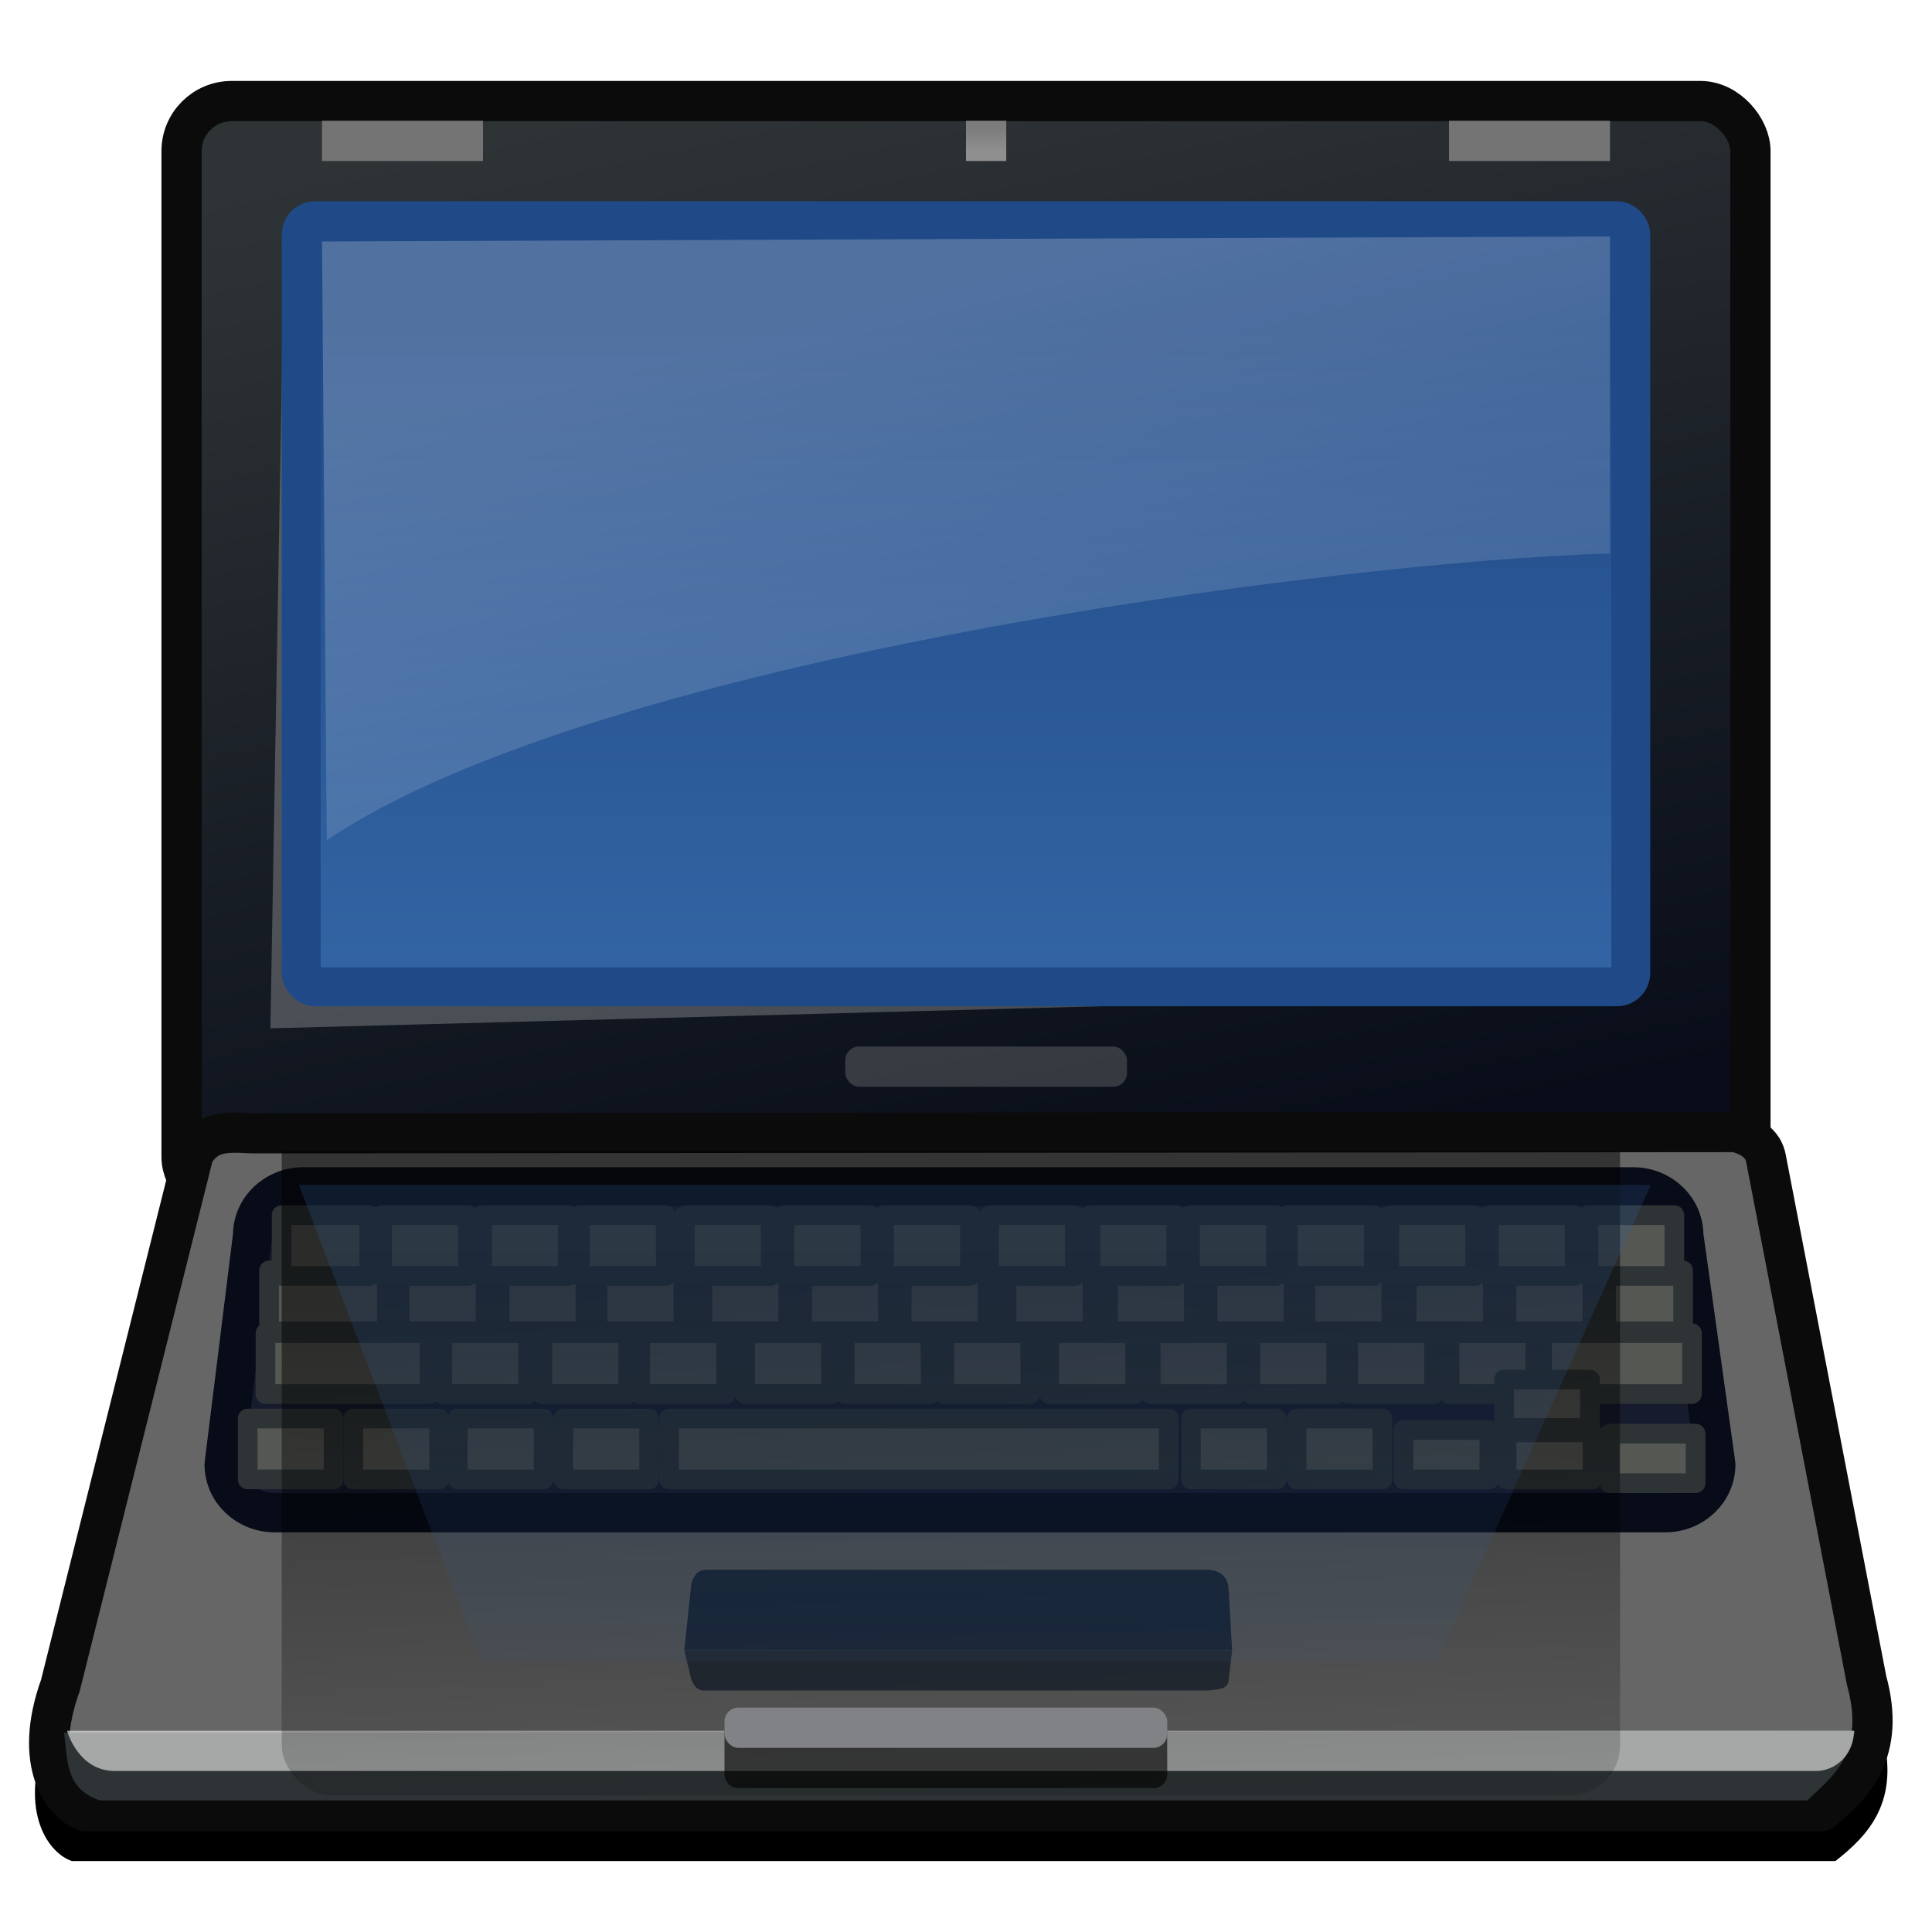 <?xml version="1.0" encoding="UTF-8" standalone="no"?>
<!-- Created with Inkscape (http://www.inkscape.org/) -->
<svg
   xmlns:dc="http://purl.org/dc/elements/1.1/"
   xmlns:cc="http://web.resource.org/cc/"
   xmlns:rdf="http://www.w3.org/1999/02/22-rdf-syntax-ns#"
   xmlns:svg="http://www.w3.org/2000/svg"
   xmlns="http://www.w3.org/2000/svg"
   xmlns:xlink="http://www.w3.org/1999/xlink"
   xmlns:sodipodi="http://sodipodi.sourceforge.net/DTD/sodipodi-0.dtd"
   xmlns:inkscape="http://www.inkscape.org/namespaces/inkscape"
   width="48"
   height="48"
   id="svg7854"
   sodipodi:version="0.32"
   inkscape:version="0.45+devel"
   version="1.0"
   sodipodi:docbase="/home/jimmac/gfx/ximian/art/icons/gadgetango/scalable"
   sodipodi:docname="computer-laptop-macbook-black.svg"
   inkscape:output_extension="org.inkscape.output.svg.inkscape">
  <defs
     id="defs7856">
    <linearGradient
       inkscape:collect="always"
       id="linearGradient5735">
      <stop
         style="stop-color:#2e3436;stop-opacity:1;"
         offset="0"
         id="stop5737" />
      <stop
         style="stop-color:#080d19;stop-opacity:1"
         offset="1"
         id="stop5739" />
    </linearGradient>
    <linearGradient
       inkscape:collect="always"
       id="linearGradient5617">
      <stop
         style="stop-color:#2e5d9c;stop-opacity:1;"
         offset="0"
         id="stop5619" />
      <stop
         style="stop-color:#2e5d9c;stop-opacity:0;"
         offset="1"
         id="stop5621" />
    </linearGradient>
    <linearGradient
       inkscape:collect="always"
       id="linearGradient5504">
      <stop
         style="stop-color:#000000;stop-opacity:1;"
         offset="0"
         id="stop5506" />
      <stop
         style="stop-color:#000000;stop-opacity:0;"
         offset="1"
         id="stop5508" />
    </linearGradient>
    <linearGradient
       inkscape:collect="always"
       id="linearGradient5456">
      <stop
         style="stop-color:#7d7c7d;stop-opacity:1"
         offset="0"
         id="stop5458" />
      <stop
         style="stop-color:#8f8f8f;stop-opacity:1"
         offset="1"
         id="stop5460" />
    </linearGradient>
    <linearGradient
       inkscape:collect="always"
       id="linearGradient5420">
      <stop
         style="stop-color:#3465a4;stop-opacity:1;"
         offset="0"
         id="stop5422" />
      <stop
         style="stop-color:#204a87;stop-opacity:1"
         offset="1"
         id="stop5424" />
    </linearGradient>
    <linearGradient
       inkscape:collect="always"
       id="linearGradient5412">
      <stop
         style="stop-color:#ffffff;stop-opacity:1;"
         offset="0"
         id="stop5414" />
      <stop
         style="stop-color:#ffffff;stop-opacity:0;"
         offset="1"
         id="stop5416" />
    </linearGradient>
    <linearGradient
       id="linearGradient5129">
      <stop
         style="stop-color:#abaeb4;stop-opacity:1;"
         offset="0"
         id="stop5131" />
      <stop
         style="stop-color:#babfc4;stop-opacity:1"
         offset="1"
         id="stop5133" />
    </linearGradient>
    <linearGradient
       inkscape:collect="always"
       xlink:href="#linearGradient5412"
       id="linearGradient5418"
       x1="24"
       y1="7.125"
       x2="30.25"
       y2="31.75"
       gradientUnits="userSpaceOnUse" />
    <linearGradient
       inkscape:collect="always"
       xlink:href="#linearGradient5420"
       id="linearGradient5426"
       x1="24.75"
       y1="26.933"
       x2="24.75"
       y2="8.24"
       gradientUnits="userSpaceOnUse"
       gradientTransform="matrix(1,0,0,0.905,0,0.522)" />
    <filter
       inkscape:collect="always"
       x="-0.038"
       width="1.076"
       y="-0.102"
       height="1.203"
       id="filter5450">
      <feGaussianBlur
         inkscape:collect="always"
         stdDeviation="0.715"
         id="feGaussianBlur5452" />
    </filter>
    <linearGradient
       inkscape:collect="always"
       xlink:href="#linearGradient5456"
       id="linearGradient5462"
       x1="66.812"
       y1="3.281"
       x2="66.812"
       y2="4.156"
       gradientUnits="userSpaceOnUse"
       gradientTransform="matrix(0.727,0,0,0.64,-24.091,1.08)" />
    <filter
       inkscape:collect="always"
       x="-0.15"
       width="1.299"
       y="-0.374"
       height="1.748"
       id="filter5588">
      <feGaussianBlur
         inkscape:collect="always"
         stdDeviation="2.182"
         id="feGaussianBlur5590" />
    </filter>
    <linearGradient
       inkscape:collect="always"
       xlink:href="#linearGradient5504"
       id="linearGradient5598"
       gradientUnits="userSpaceOnUse"
       x1="26.092"
       y1="34.851"
       x2="26.355"
       y2="46.695" />
    <clipPath
       clipPathUnits="userSpaceOnUse"
       id="clipPath5609">
      <rect
         ry="1.242"
         rx="1.245"
         y="32.741"
         x="2.404"
         height="10.259"
         width="44.192"
         id="rect5611"
         style="opacity:1;color:#000000;fill:url(#linearGradient5613);fill-opacity:1;fill-rule:evenodd;stroke:none;stroke-width:1;stroke-linecap:square;stroke-linejoin:round;marker:none;marker-start:none;marker-mid:none;marker-end:none;stroke-miterlimit:4;stroke-dasharray:none;stroke-dashoffset:0;stroke-opacity:1;visibility:visible;display:inline;overflow:visible;enable-background:accumulate" />
    </clipPath>
    <linearGradient
       inkscape:collect="always"
       xlink:href="#linearGradient5504"
       id="linearGradient5613"
       gradientUnits="userSpaceOnUse"
       gradientTransform="matrix(1.263,0,0,0.733,-6.435,11.489)"
       x1="26.092"
       y1="34.851"
       x2="26.355"
       y2="46.695" />
    <linearGradient
       inkscape:collect="always"
       xlink:href="#linearGradient5617"
       id="linearGradient5623"
       x1="24.66"
       y1="30.941"
       x2="24.66"
       y2="48.972"
       gradientUnits="userSpaceOnUse" />
    <filter
       inkscape:collect="always"
       x="-0.269"
       width="1.539"
       y="-0.507"
       height="2.013"
       id="filter5729">
      <feGaussianBlur
         inkscape:collect="always"
         stdDeviation="2.5"
         id="feGaussianBlur5731" />
    </filter>
    <linearGradient
       inkscape:collect="always"
       xlink:href="#linearGradient5735"
       id="linearGradient5741"
       x1="17.799"
       y1="2.011"
       x2="24"
       y2="30.489"
       gradientUnits="userSpaceOnUse" />
  </defs>
  <sodipodi:namedview
     id="base"
     pagecolor="#ffffff"
     bordercolor="#e0e0e0"
     borderopacity="1"
     gridtolerance="10000"
     guidetolerance="10"
     objecttolerance="10"
     inkscape:pageopacity="0.0"
     inkscape:pageshadow="2"
     inkscape:zoom="11.313708"
     inkscape:cx="22.269603"
     inkscape:cy="24.305707"
     inkscape:document-units="px"
     inkscape:current-layer="layer1"
     width="48px"
     height="48px"
     inkscape:showpageshadow="false"
     inkscape:window-width="967"
     inkscape:window-height="895"
     inkscape:window-x="548"
     inkscape:window-y="186"
     showgrid="false" />
  <g
     inkscape:label="Layer 1"
     inkscape:groupmode="layer"
     id="layer1">
    <path
       sodipodi:nodetypes="ccccccccc"
       id="path5428"
       d="M 4.812,29.363 L 1.5,42.582 C 0.796,44.536 1.584,45.528 2.125,45.707 L 45.25,45.707 C 46.038,45.078 46.864,44.231 46.375,42.457 L 43.875,29.488 C 43.809,29.132 43.523,28.94 43.125,28.832 L 6.25,28.863 C 5.529,28.82 5.15,28.837 4.812,29.363 z"
       style="opacity:1;color:#000000;fill:#000000;fill-opacity:1;fill-rule:evenodd;stroke:none;stroke-width:1;stroke-linecap:square;stroke-linejoin:round;marker:none;marker-start:none;marker-mid:none;marker-end:none;stroke-miterlimit:4;stroke-dasharray:none;stroke-dashoffset:0;stroke-opacity:1;visibility:visible;display:inline;overflow:visible;filter:url(#filter5450);enable-background:accumulate"
       transform="matrix(1.016,0,0,1,-0.373,0.53)" />
    <rect
       style="opacity:1;color:#000000;fill:url(#linearGradient5741);fill-opacity:1.0;fill-rule:evenodd;stroke:#0b0b0b;stroke-width:1;stroke-linecap:square;stroke-linejoin:round;marker:none;marker-start:none;marker-mid:none;marker-end:none;stroke-miterlimit:4;stroke-dasharray:none;stroke-dashoffset:0;stroke-opacity:1;visibility:visible;display:inline;overflow:visible;enable-background:accumulate"
       id="rect5139"
       width="38.978"
       height="27.478"
       x="4.511"
       y="2.511"
       rx="1.245"
       ry="1.242" />
    <rect
       style="opacity:0.385;color:#000000;fill:#7d7c7d;fill-opacity:1;fill-rule:evenodd;stroke:none;stroke-width:1;stroke-linecap:square;stroke-linejoin:round;marker:none;marker-start:none;marker-mid:none;marker-end:none;stroke-miterlimit:4;stroke-dasharray:none;stroke-dashoffset:0;stroke-opacity:1;visibility:visible;display:inline;overflow:visible;enable-background:accumulate"
       id="rect5464"
       width="7"
       height="1"
       x="21"
       y="26"
       rx="0.345"
       ry="0.345" />
    <path
       style="opacity:1;color:#000000;fill:#666666;fill-opacity:1;fill-rule:evenodd;stroke:#0b0b0b;stroke-width:1;stroke-linecap:square;stroke-linejoin:round;marker:none;marker-start:none;marker-mid:none;marker-end:none;stroke-miterlimit:4;stroke-dasharray:none;stroke-dashoffset:0;stroke-opacity:1;visibility:visible;display:inline;overflow:visible;enable-background:accumulate"
       d="M 4.812,28.656 L 1.5,41.875 C 0.796,43.829 1.584,44.821 2.125,45 L 45.25,45 C 46.038,44.371 46.864,43.524 46.375,41.75 L 43.875,28.781 C 43.809,28.424 43.523,28.232 43.125,28.125 L 6.25,28.156 C 5.529,28.113 5.15,28.13 4.812,28.656 z"
       id="path5147"
       sodipodi:nodetypes="ccccccccc" />
    <path
       style="color:#000000;fill:#171b2e;fill-opacity:1;fill-rule:evenodd;stroke:#080b18;stroke-width:0.977;stroke-linecap:square;stroke-linejoin:round;marker:none;marker-start:none;marker-mid:none;marker-end:none;stroke-miterlimit:4;stroke-dasharray:none;stroke-dashoffset:0;stroke-opacity:1;visibility:visible;display:inline;overflow:visible;enable-background:accumulate"
       d="M 7.535,29.488 L 40.574,29.488 C 41.271,29.488 41.832,30.023 41.832,30.687 L 42.628,36.383 C 42.628,37.047 42.067,37.582 41.37,37.582 L 6.827,37.582 C 6.131,37.582 5.57,37.047 5.57,36.383 L 6.277,30.687 C 6.277,30.023 6.838,29.488 7.535,29.488 z"
       id="rect4549"
       sodipodi:nodetypes="ccccccccc" />
    <g
       id="g5266"
       transform="translate(-1.061,-1.558)"
       style="opacity:1;color:#000000;fill:#555753;fill-opacity:1;fill-rule:evenodd;stroke:#2e3436;stroke-width:0.489;stroke-linecap:square;stroke-linejoin:round;marker:none;marker-start:none;marker-mid:none;marker-end:none;stroke-miterlimit:4;stroke-dasharray:none;stroke-dashoffset:0;stroke-opacity:1;visibility:visible;display:inline;overflow:visible;enable-background:accumulate">
      <rect
         y="33.123"
         x="7.745"
         height="1.511"
         width="2.928"
         id="rect5268"
         style="opacity:1;color:#000000;fill:#555753;fill-opacity:1;fill-rule:evenodd;stroke:#2e3436;stroke-width:0.489;stroke-linecap:square;stroke-linejoin:round;marker:none;marker-start:none;marker-mid:none;marker-end:none;stroke-miterlimit:4;stroke-dasharray:none;stroke-dashoffset:0;stroke-opacity:1;visibility:visible;display:inline;overflow:visible;enable-background:accumulate" />
      <rect
         style="opacity:1;color:#000000;fill:#555753;fill-opacity:1;fill-rule:evenodd;stroke:#2e3436;stroke-width:0.489;stroke-linecap:square;stroke-linejoin:round;marker:none;marker-start:none;marker-mid:none;marker-end:none;stroke-miterlimit:4;stroke-dasharray:none;stroke-dashoffset:0;stroke-opacity:1;visibility:visible;display:inline;overflow:visible;enable-background:accumulate"
         id="rect5270"
         width="2.133"
         height="1.511"
         x="10.989"
         y="33.123" />
      <rect
         y="33.123"
         x="13.475"
         height="1.511"
         width="2.133"
         id="rect5272"
         style="opacity:1;color:#000000;fill:#555753;fill-opacity:1;fill-rule:evenodd;stroke:#2e3436;stroke-width:0.489;stroke-linecap:square;stroke-linejoin:round;marker:none;marker-start:none;marker-mid:none;marker-end:none;stroke-miterlimit:4;stroke-dasharray:none;stroke-dashoffset:0;stroke-opacity:1;visibility:visible;display:inline;overflow:visible;enable-background:accumulate" />
      <rect
         style="opacity:1;color:#000000;fill:#555753;fill-opacity:1;fill-rule:evenodd;stroke:#2e3436;stroke-width:0.489;stroke-linecap:square;stroke-linejoin:round;marker:none;marker-start:none;marker-mid:none;marker-end:none;stroke-miterlimit:4;stroke-dasharray:none;stroke-dashoffset:0;stroke-opacity:1;visibility:visible;display:inline;overflow:visible;enable-background:accumulate"
         id="rect5274"
         width="2.133"
         height="1.511"
         x="15.906"
         y="33.123" />
      <rect
         y="33.123"
         x="18.513"
         height="1.511"
         width="2.133"
         id="rect5276"
         style="opacity:1;color:#000000;fill:#555753;fill-opacity:1;fill-rule:evenodd;stroke:#2e3436;stroke-width:0.489;stroke-linecap:square;stroke-linejoin:round;marker:none;marker-start:none;marker-mid:none;marker-end:none;stroke-miterlimit:4;stroke-dasharray:none;stroke-dashoffset:0;stroke-opacity:1;visibility:visible;display:inline;overflow:visible;enable-background:accumulate" />
      <rect
         style="opacity:1;color:#000000;fill:#555753;fill-opacity:1;fill-rule:evenodd;stroke:#2e3436;stroke-width:0.489;stroke-linecap:square;stroke-linejoin:round;marker:none;marker-start:none;marker-mid:none;marker-end:none;stroke-miterlimit:4;stroke-dasharray:none;stroke-dashoffset:0;stroke-opacity:1;visibility:visible;display:inline;overflow:visible;enable-background:accumulate"
         id="rect5278"
         width="2.133"
         height="1.511"
         x="20.988"
         y="33.123" />
      <rect
         y="33.123"
         x="23.463"
         height="1.511"
         width="2.133"
         id="rect5280"
         style="opacity:1;color:#000000;fill:#555753;fill-opacity:1;fill-rule:evenodd;stroke:#2e3436;stroke-width:0.489;stroke-linecap:square;stroke-linejoin:round;marker:none;marker-start:none;marker-mid:none;marker-end:none;stroke-miterlimit:4;stroke-dasharray:none;stroke-dashoffset:0;stroke-opacity:1;visibility:visible;display:inline;overflow:visible;enable-background:accumulate" />
      <rect
         style="opacity:1;color:#000000;fill:#555753;fill-opacity:1;fill-rule:evenodd;stroke:#2e3436;stroke-width:0.489;stroke-linecap:square;stroke-linejoin:round;marker:none;marker-start:none;marker-mid:none;marker-end:none;stroke-miterlimit:4;stroke-dasharray:none;stroke-dashoffset:0;stroke-opacity:1;visibility:visible;display:inline;overflow:visible;enable-background:accumulate"
         id="rect5282"
         width="2.133"
         height="1.511"
         x="26.07"
         y="33.123" />
      <rect
         y="33.123"
         x="28.59"
         height="1.511"
         width="2.133"
         id="rect5284"
         style="opacity:1;color:#000000;fill:#555753;fill-opacity:1;fill-rule:evenodd;stroke:#2e3436;stroke-width:0.489;stroke-linecap:square;stroke-linejoin:round;marker:none;marker-start:none;marker-mid:none;marker-end:none;stroke-miterlimit:4;stroke-dasharray:none;stroke-dashoffset:0;stroke-opacity:1;visibility:visible;display:inline;overflow:visible;enable-background:accumulate" />
      <rect
         style="opacity:1;color:#000000;fill:#555753;fill-opacity:1;fill-rule:evenodd;stroke:#2e3436;stroke-width:0.489;stroke-linecap:square;stroke-linejoin:round;marker:none;marker-start:none;marker-mid:none;marker-end:none;stroke-miterlimit:4;stroke-dasharray:none;stroke-dashoffset:0;stroke-opacity:1;visibility:visible;display:inline;overflow:visible;enable-background:accumulate"
         id="rect5286"
         width="2.133"
         height="1.511"
         x="31.064"
         y="33.123" />
      <rect
         y="33.123"
         x="33.495"
         height="1.511"
         width="2.133"
         id="rect5288"
         style="opacity:1;color:#000000;fill:#555753;fill-opacity:1;fill-rule:evenodd;stroke:#2e3436;stroke-width:0.489;stroke-linecap:square;stroke-linejoin:round;marker:none;marker-start:none;marker-mid:none;marker-end:none;stroke-miterlimit:4;stroke-dasharray:none;stroke-dashoffset:0;stroke-opacity:1;visibility:visible;display:inline;overflow:visible;enable-background:accumulate" />
      <rect
         style="opacity:1;color:#000000;fill:#555753;fill-opacity:1;fill-rule:evenodd;stroke:#2e3436;stroke-width:0.489;stroke-linecap:square;stroke-linejoin:round;marker:none;marker-start:none;marker-mid:none;marker-end:none;stroke-miterlimit:4;stroke-dasharray:none;stroke-dashoffset:0;stroke-opacity:1;visibility:visible;display:inline;overflow:visible;enable-background:accumulate"
         id="rect5290"
         width="2.133"
         height="1.511"
         x="36.014"
         y="33.123" />
      <rect
         y="33.123"
         x="38.489"
         height="1.511"
         width="2.133"
         id="rect5320"
         style="opacity:1;color:#000000;fill:#555753;fill-opacity:1;fill-rule:evenodd;stroke:#2e3436;stroke-width:0.489;stroke-linecap:square;stroke-linejoin:round;marker:none;marker-start:none;marker-mid:none;marker-end:none;stroke-miterlimit:4;stroke-dasharray:none;stroke-dashoffset:0;stroke-opacity:1;visibility:visible;display:inline;overflow:visible;enable-background:accumulate" />
      <rect
         style="opacity:1;color:#000000;fill:#555753;fill-opacity:1;fill-rule:evenodd;stroke:#2e3436;stroke-width:0.489;stroke-linecap:square;stroke-linejoin:round;marker:none;marker-start:none;marker-mid:none;marker-end:none;stroke-miterlimit:4;stroke-dasharray:none;stroke-dashoffset:0;stroke-opacity:1;visibility:visible;display:inline;overflow:visible;enable-background:accumulate"
         id="rect5324"
         width="1.914"
         height="1.511"
         x="40.964"
         y="33.123" />
    </g>
    <g
       id="g5251"
       style="opacity:1;color:#000000;fill:#555753;fill-opacity:1;fill-rule:evenodd;stroke:#2e3436;stroke-width:0.489;stroke-linecap:square;stroke-linejoin:round;marker:none;marker-start:none;marker-mid:none;marker-end:none;stroke-miterlimit:4;stroke-dasharray:none;stroke-dashoffset:0;stroke-opacity:1;visibility:visible;display:inline;overflow:visible;enable-background:accumulate">
      <rect
         style="opacity:1;color:#000000;fill:#555753;fill-opacity:1;fill-rule:evenodd;stroke:#2e3436;stroke-width:0.489;stroke-linecap:square;stroke-linejoin:round;marker:none;marker-start:none;marker-mid:none;marker-end:none;stroke-miterlimit:4;stroke-dasharray:none;stroke-dashoffset:0;stroke-opacity:1;visibility:visible;display:inline;overflow:visible;enable-background:accumulate"
         id="rect5199"
         width="4.077"
         height="1.511"
         x="6.596"
         y="33.123" />
      <rect
         y="33.123"
         x="10.989"
         height="1.511"
         width="2.133"
         id="rect5203"
         style="opacity:1;color:#000000;fill:#555753;fill-opacity:1;fill-rule:evenodd;stroke:#2e3436;stroke-width:0.489;stroke-linecap:square;stroke-linejoin:round;marker:none;marker-start:none;marker-mid:none;marker-end:none;stroke-miterlimit:4;stroke-dasharray:none;stroke-dashoffset:0;stroke-opacity:1;visibility:visible;display:inline;overflow:visible;enable-background:accumulate" />
      <rect
         style="opacity:1;color:#000000;fill:#555753;fill-opacity:1;fill-rule:evenodd;stroke:#2e3436;stroke-width:0.489;stroke-linecap:square;stroke-linejoin:round;marker:none;marker-start:none;marker-mid:none;marker-end:none;stroke-miterlimit:4;stroke-dasharray:none;stroke-dashoffset:0;stroke-opacity:1;visibility:visible;display:inline;overflow:visible;enable-background:accumulate"
         id="rect5207"
         width="2.133"
         height="1.511"
         x="13.475"
         y="33.123" />
      <rect
         y="33.123"
         x="15.906"
         height="1.511"
         width="2.133"
         id="rect5211"
         style="opacity:1;color:#000000;fill:#555753;fill-opacity:1;fill-rule:evenodd;stroke:#2e3436;stroke-width:0.489;stroke-linecap:square;stroke-linejoin:round;marker:none;marker-start:none;marker-mid:none;marker-end:none;stroke-miterlimit:4;stroke-dasharray:none;stroke-dashoffset:0;stroke-opacity:1;visibility:visible;display:inline;overflow:visible;enable-background:accumulate" />
      <rect
         style="opacity:1;color:#000000;fill:#555753;fill-opacity:1;fill-rule:evenodd;stroke:#2e3436;stroke-width:0.489;stroke-linecap:square;stroke-linejoin:round;marker:none;marker-start:none;marker-mid:none;marker-end:none;stroke-miterlimit:4;stroke-dasharray:none;stroke-dashoffset:0;stroke-opacity:1;visibility:visible;display:inline;overflow:visible;enable-background:accumulate"
         id="rect5215"
         width="2.133"
         height="1.511"
         x="18.513"
         y="33.123" />
      <rect
         y="33.123"
         x="20.988"
         height="1.511"
         width="2.133"
         id="rect5219"
         style="opacity:1;color:#000000;fill:#555753;fill-opacity:1;fill-rule:evenodd;stroke:#2e3436;stroke-width:0.489;stroke-linecap:square;stroke-linejoin:round;marker:none;marker-start:none;marker-mid:none;marker-end:none;stroke-miterlimit:4;stroke-dasharray:none;stroke-dashoffset:0;stroke-opacity:1;visibility:visible;display:inline;overflow:visible;enable-background:accumulate" />
      <rect
         style="opacity:1;color:#000000;fill:#555753;fill-opacity:1;fill-rule:evenodd;stroke:#2e3436;stroke-width:0.489;stroke-linecap:square;stroke-linejoin:round;marker:none;marker-start:none;marker-mid:none;marker-end:none;stroke-miterlimit:4;stroke-dasharray:none;stroke-dashoffset:0;stroke-opacity:1;visibility:visible;display:inline;overflow:visible;enable-background:accumulate"
         id="rect5223"
         width="2.133"
         height="1.511"
         x="23.463"
         y="33.123" />
      <rect
         y="33.123"
         x="26.07"
         height="1.511"
         width="2.133"
         id="rect5227"
         style="opacity:1;color:#000000;fill:#555753;fill-opacity:1;fill-rule:evenodd;stroke:#2e3436;stroke-width:0.489;stroke-linecap:square;stroke-linejoin:round;marker:none;marker-start:none;marker-mid:none;marker-end:none;stroke-miterlimit:4;stroke-dasharray:none;stroke-dashoffset:0;stroke-opacity:1;visibility:visible;display:inline;overflow:visible;enable-background:accumulate" />
      <rect
         style="opacity:1;color:#000000;fill:#555753;fill-opacity:1;fill-rule:evenodd;stroke:#2e3436;stroke-width:0.489;stroke-linecap:square;stroke-linejoin:round;marker:none;marker-start:none;marker-mid:none;marker-end:none;stroke-miterlimit:4;stroke-dasharray:none;stroke-dashoffset:0;stroke-opacity:1;visibility:visible;display:inline;overflow:visible;enable-background:accumulate"
         id="rect5231"
         width="2.133"
         height="1.511"
         x="28.59"
         y="33.123" />
      <rect
         y="33.123"
         x="31.064"
         height="1.511"
         width="2.133"
         id="rect5235"
         style="opacity:1;color:#000000;fill:#555753;fill-opacity:1;fill-rule:evenodd;stroke:#2e3436;stroke-width:0.489;stroke-linecap:square;stroke-linejoin:round;marker:none;marker-start:none;marker-mid:none;marker-end:none;stroke-miterlimit:4;stroke-dasharray:none;stroke-dashoffset:0;stroke-opacity:1;visibility:visible;display:inline;overflow:visible;enable-background:accumulate" />
      <rect
         style="opacity:1;color:#000000;fill:#555753;fill-opacity:1;fill-rule:evenodd;stroke:#2e3436;stroke-width:0.489;stroke-linecap:square;stroke-linejoin:round;marker:none;marker-start:none;marker-mid:none;marker-end:none;stroke-miterlimit:4;stroke-dasharray:none;stroke-dashoffset:0;stroke-opacity:1;visibility:visible;display:inline;overflow:visible;enable-background:accumulate"
         id="rect5239"
         width="2.133"
         height="1.511"
         x="33.495"
         y="33.123" />
      <rect
         y="33.123"
         x="36.014"
         height="1.511"
         width="2.133"
         id="rect5243"
         style="opacity:1;color:#000000;fill:#555753;fill-opacity:1;fill-rule:evenodd;stroke:#2e3436;stroke-width:0.489;stroke-linecap:square;stroke-linejoin:round;marker:none;marker-start:none;marker-mid:none;marker-end:none;stroke-miterlimit:4;stroke-dasharray:none;stroke-dashoffset:0;stroke-opacity:1;visibility:visible;display:inline;overflow:visible;enable-background:accumulate" />
      <rect
         style="opacity:1;color:#000000;fill:#555753;fill-opacity:1;fill-rule:evenodd;stroke:#2e3436;stroke-width:0.489;stroke-linecap:square;stroke-linejoin:round;marker:none;marker-start:none;marker-mid:none;marker-end:none;stroke-miterlimit:4;stroke-dasharray:none;stroke-dashoffset:0;stroke-opacity:1;visibility:visible;display:inline;overflow:visible;enable-background:accumulate"
         id="rect5247"
         width="3.724"
         height="1.511"
         x="38.312"
         y="33.123" />
    </g>
    <path
       style="opacity:0.259;color:#000000;fill:#eeeeec;fill-opacity:1;fill-rule:evenodd;stroke:none;stroke-width:1;stroke-linecap:square;stroke-linejoin:round;marker:none;marker-start:none;marker-mid:none;marker-end:none;stroke-miterlimit:4;stroke-dasharray:none;stroke-dashoffset:0;stroke-opacity:1;visibility:visible;display:inline;overflow:visible;enable-background:accumulate"
       d="M 7.071,5.397 L 7.425,24.842 L 39.952,24.665 L 6.718,25.549 L 7.071,5.397 z"
       id="path5743" />
    <rect
       style="opacity:1;color:#000000;fill:url(#linearGradient5426);fill-opacity:1;fill-rule:evenodd;stroke:#204a87;stroke-width:0.968;stroke-linecap:square;stroke-linejoin:round;marker:none;marker-start:none;marker-mid:none;marker-end:none;stroke-miterlimit:4;stroke-dasharray:none;stroke-dashoffset:0;stroke-opacity:1;visibility:visible;display:inline;overflow:visible;enable-background:accumulate"
       id="rect5137"
       width="33.032"
       height="19.032"
       x="7.484"
       y="5.484"
       rx="0.345"
       ry="0.345" />
    <rect
       style="opacity:1;color:#000000;fill:#747474;fill-opacity:1;fill-rule:evenodd;stroke:none;stroke-width:1;stroke-linecap:square;stroke-linejoin:round;marker:none;marker-start:none;marker-mid:none;marker-end:none;stroke-miterlimit:4;stroke-dasharray:none;stroke-dashoffset:0;stroke-opacity:1;visibility:visible;display:inline;overflow:visible;enable-background:accumulate"
       id="rect5143"
       width="4"
       height="1"
       x="8"
       y="3" />
    <rect
       y="3"
       x="36"
       height="1"
       width="4"
       id="rect5145"
       style="opacity:1;color:#000000;fill:#747474;fill-opacity:1;fill-rule:evenodd;stroke:none;stroke-width:1;stroke-linecap:square;stroke-linejoin:round;marker:none;marker-start:none;marker-mid:none;marker-end:none;stroke-miterlimit:4;stroke-dasharray:none;stroke-dashoffset:0;stroke-opacity:1;visibility:visible;display:inline;overflow:visible;enable-background:accumulate" />
    <rect
       style="opacity:1;color:#000000;fill:#555753;fill-opacity:1;fill-rule:evenodd;stroke:#2e3436;stroke-width:0.489;stroke-linecap:square;stroke-linejoin:round;marker:none;marker-start:none;marker-mid:none;marker-end:none;stroke-miterlimit:4;stroke-dasharray:none;stroke-dashoffset:0;stroke-opacity:1;visibility:visible;display:inline;overflow:visible;enable-background:accumulate"
       id="rect5149"
       width="2.133"
       height="1.511"
       x="11.373"
       y="35.244" />
    <rect
       y="35.244"
       x="13.994"
       height="1.511"
       width="2.133"
       id="rect5159"
       style="opacity:1;color:#000000;fill:#555753;fill-opacity:1;fill-rule:evenodd;stroke:#2e3436;stroke-width:0.489;stroke-linecap:square;stroke-linejoin:round;marker:none;marker-start:none;marker-mid:none;marker-end:none;stroke-miterlimit:4;stroke-dasharray:none;stroke-dashoffset:0;stroke-opacity:1;visibility:visible;display:inline;overflow:visible;enable-background:accumulate" />
    <rect
       style="opacity:1;color:#000000;fill:#555753;fill-opacity:1;fill-rule:evenodd;stroke:#2e3436;stroke-width:0.489;stroke-linecap:square;stroke-linejoin:round;marker:none;marker-start:none;marker-mid:none;marker-end:none;stroke-miterlimit:4;stroke-dasharray:none;stroke-dashoffset:0;stroke-opacity:1;visibility:visible;display:inline;overflow:visible;enable-background:accumulate"
       id="rect5163"
       width="12.414"
       height="1.511"
       x="16.623"
       y="35.244" />
    <rect
       style="opacity:1;color:#000000;fill:#555753;fill-opacity:1;fill-rule:evenodd;stroke:#2e3436;stroke-width:0.489;stroke-linecap:square;stroke-linejoin:round;marker:none;marker-start:none;marker-mid:none;marker-end:none;stroke-miterlimit:4;stroke-dasharray:none;stroke-dashoffset:0;stroke-opacity:1;visibility:visible;display:inline;overflow:visible;enable-background:accumulate"
       id="rect5167"
       width="2.133"
       height="1.511"
       x="29.588"
       y="35.244" />
    <rect
       y="35.244"
       x="32.213"
       height="1.511"
       width="2.133"
       id="rect5171"
       style="opacity:1;color:#000000;fill:#555753;fill-opacity:1;fill-rule:evenodd;stroke:#2e3436;stroke-width:0.489;stroke-linecap:square;stroke-linejoin:round;marker:none;marker-start:none;marker-mid:none;marker-end:none;stroke-miterlimit:4;stroke-dasharray:none;stroke-dashoffset:0;stroke-opacity:1;visibility:visible;display:inline;overflow:visible;enable-background:accumulate" />
    <rect
       style="opacity:1;color:#000000;fill:#555753;fill-opacity:1;fill-rule:evenodd;stroke:#2e3436;stroke-width:0.489;stroke-linecap:square;stroke-linejoin:round;marker:none;marker-start:none;marker-mid:none;marker-end:none;stroke-miterlimit:4;stroke-dasharray:none;stroke-dashoffset:0;stroke-opacity:1;visibility:visible;display:inline;overflow:visible;enable-background:accumulate"
       id="rect5175"
       width="2.133"
       height="1.23"
       x="34.869"
       y="35.526" />
    <rect
       style="opacity:1;color:#000000;fill:#555753;fill-opacity:1;fill-rule:evenodd;stroke:#2e3436;stroke-width:0.489;stroke-linecap:square;stroke-linejoin:round;marker:none;marker-start:none;marker-mid:none;marker-end:none;stroke-miterlimit:4;stroke-dasharray:none;stroke-dashoffset:0;stroke-opacity:1;visibility:visible;display:inline;overflow:visible;enable-background:accumulate"
       id="rect5183"
       width="2.133"
       height="1.199"
       x="37.369"
       y="34.276" />
    <rect
       y="35.588"
       x="37.432"
       height="1.168"
       width="2.133"
       id="rect5179"
       style="opacity:1;color:#000000;fill:#555753;fill-opacity:1;fill-rule:evenodd;stroke:#2e3436;stroke-width:0.489;stroke-linecap:square;stroke-linejoin:round;marker:none;marker-start:none;marker-mid:none;marker-end:none;stroke-miterlimit:4;stroke-dasharray:none;stroke-dashoffset:0;stroke-opacity:1;visibility:visible;display:inline;overflow:visible;enable-background:accumulate" />
    <rect
       y="35.619"
       x="39.994"
       height="1.23"
       width="2.133"
       id="rect5187"
       style="opacity:1;color:#000000;fill:#555753;fill-opacity:1;fill-rule:evenodd;stroke:#2e3436;stroke-width:0.489;stroke-linecap:square;stroke-linejoin:round;marker:none;marker-start:none;marker-mid:none;marker-end:none;stroke-miterlimit:4;stroke-dasharray:none;stroke-dashoffset:0;stroke-opacity:1;visibility:visible;display:inline;overflow:visible;enable-background:accumulate" />
    <rect
       y="35.244"
       x="8.779"
       height="1.511"
       width="2.133"
       id="rect5191"
       style="opacity:1;color:#000000;fill:#555753;fill-opacity:1;fill-rule:evenodd;stroke:#2e3436;stroke-width:0.489;stroke-linecap:square;stroke-linejoin:round;marker:none;marker-start:none;marker-mid:none;marker-end:none;stroke-miterlimit:4;stroke-dasharray:none;stroke-dashoffset:0;stroke-opacity:1;visibility:visible;display:inline;overflow:visible;enable-background:accumulate" />
    <rect
       style="opacity:1;color:#000000;fill:#555753;fill-opacity:1;fill-rule:evenodd;stroke:#2e3436;stroke-width:0.489;stroke-linecap:square;stroke-linejoin:round;marker:none;marker-start:none;marker-mid:none;marker-end:none;stroke-miterlimit:4;stroke-dasharray:none;stroke-dashoffset:0;stroke-opacity:1;visibility:visible;display:inline;overflow:visible;enable-background:accumulate"
       id="rect5195"
       width="2.133"
       height="1.511"
       x="6.154"
       y="35.244" />
    <g
       transform="translate(-1.498,-2.933)"
       id="g5328"
       style="opacity:1;color:#000000;fill:#555753;fill-opacity:1;fill-rule:evenodd;stroke:#2e3436;stroke-width:0.489;stroke-linecap:square;stroke-linejoin:round;marker:none;marker-start:none;marker-mid:none;marker-end:none;stroke-miterlimit:4;stroke-dasharray:none;stroke-dashoffset:0;stroke-opacity:1;visibility:visible;display:inline;overflow:visible;enable-background:accumulate">
      <rect
         style="opacity:1;color:#000000;fill:#555753;fill-opacity:1;fill-rule:evenodd;stroke:#2e3436;stroke-width:0.489;stroke-linecap:square;stroke-linejoin:round;marker:none;marker-start:none;marker-mid:none;marker-end:none;stroke-miterlimit:4;stroke-dasharray:none;stroke-dashoffset:0;stroke-opacity:1;visibility:visible;display:inline;overflow:visible;enable-background:accumulate"
         id="rect5330"
         width="2.178"
         height="1.511"
         x="8.495"
         y="33.123" />
      <rect
         y="33.123"
         x="10.989"
         height="1.511"
         width="2.133"
         id="rect5332"
         style="opacity:1;color:#000000;fill:#555753;fill-opacity:1;fill-rule:evenodd;stroke:#2e3436;stroke-width:0.489;stroke-linecap:square;stroke-linejoin:round;marker:none;marker-start:none;marker-mid:none;marker-end:none;stroke-miterlimit:4;stroke-dasharray:none;stroke-dashoffset:0;stroke-opacity:1;visibility:visible;display:inline;overflow:visible;enable-background:accumulate" />
      <rect
         style="opacity:1;color:#000000;fill:#555753;fill-opacity:1;fill-rule:evenodd;stroke:#2e3436;stroke-width:0.489;stroke-linecap:square;stroke-linejoin:round;marker:none;marker-start:none;marker-mid:none;marker-end:none;stroke-miterlimit:4;stroke-dasharray:none;stroke-dashoffset:0;stroke-opacity:1;visibility:visible;display:inline;overflow:visible;enable-background:accumulate"
         id="rect5334"
         width="2.133"
         height="1.511"
         x="13.475"
         y="33.123" />
      <rect
         y="33.123"
         x="15.906"
         height="1.511"
         width="2.133"
         id="rect5336"
         style="opacity:1;color:#000000;fill:#555753;fill-opacity:1;fill-rule:evenodd;stroke:#2e3436;stroke-width:0.489;stroke-linecap:square;stroke-linejoin:round;marker:none;marker-start:none;marker-mid:none;marker-end:none;stroke-miterlimit:4;stroke-dasharray:none;stroke-dashoffset:0;stroke-opacity:1;visibility:visible;display:inline;overflow:visible;enable-background:accumulate" />
      <rect
         style="opacity:1;color:#000000;fill:#555753;fill-opacity:1;fill-rule:evenodd;stroke:#2e3436;stroke-width:0.489;stroke-linecap:square;stroke-linejoin:round;marker:none;marker-start:none;marker-mid:none;marker-end:none;stroke-miterlimit:4;stroke-dasharray:none;stroke-dashoffset:0;stroke-opacity:1;visibility:visible;display:inline;overflow:visible;enable-background:accumulate"
         id="rect5338"
         width="2.133"
         height="1.511"
         x="18.513"
         y="33.123" />
      <rect
         y="33.123"
         x="20.988"
         height="1.511"
         width="2.133"
         id="rect5340"
         style="opacity:1;color:#000000;fill:#555753;fill-opacity:1;fill-rule:evenodd;stroke:#2e3436;stroke-width:0.489;stroke-linecap:square;stroke-linejoin:round;marker:none;marker-start:none;marker-mid:none;marker-end:none;stroke-miterlimit:4;stroke-dasharray:none;stroke-dashoffset:0;stroke-opacity:1;visibility:visible;display:inline;overflow:visible;enable-background:accumulate" />
      <rect
         style="opacity:1;color:#000000;fill:#555753;fill-opacity:1;fill-rule:evenodd;stroke:#2e3436;stroke-width:0.489;stroke-linecap:square;stroke-linejoin:round;marker:none;marker-start:none;marker-mid:none;marker-end:none;stroke-miterlimit:4;stroke-dasharray:none;stroke-dashoffset:0;stroke-opacity:1;visibility:visible;display:inline;overflow:visible;enable-background:accumulate"
         id="rect5342"
         width="2.133"
         height="1.511"
         x="23.463"
         y="33.123" />
      <rect
         y="33.123"
         x="26.07"
         height="1.511"
         width="2.133"
         id="rect5344"
         style="opacity:1;color:#000000;fill:#555753;fill-opacity:1;fill-rule:evenodd;stroke:#2e3436;stroke-width:0.489;stroke-linecap:square;stroke-linejoin:round;marker:none;marker-start:none;marker-mid:none;marker-end:none;stroke-miterlimit:4;stroke-dasharray:none;stroke-dashoffset:0;stroke-opacity:1;visibility:visible;display:inline;overflow:visible;enable-background:accumulate" />
      <rect
         style="opacity:1;color:#000000;fill:#555753;fill-opacity:1;fill-rule:evenodd;stroke:#2e3436;stroke-width:0.489;stroke-linecap:square;stroke-linejoin:round;marker:none;marker-start:none;marker-mid:none;marker-end:none;stroke-miterlimit:4;stroke-dasharray:none;stroke-dashoffset:0;stroke-opacity:1;visibility:visible;display:inline;overflow:visible;enable-background:accumulate"
         id="rect5346"
         width="2.133"
         height="1.511"
         x="28.59"
         y="33.123" />
      <rect
         y="33.123"
         x="31.064"
         height="1.511"
         width="2.133"
         id="rect5348"
         style="opacity:1;color:#000000;fill:#555753;fill-opacity:1;fill-rule:evenodd;stroke:#2e3436;stroke-width:0.489;stroke-linecap:square;stroke-linejoin:round;marker:none;marker-start:none;marker-mid:none;marker-end:none;stroke-miterlimit:4;stroke-dasharray:none;stroke-dashoffset:0;stroke-opacity:1;visibility:visible;display:inline;overflow:visible;enable-background:accumulate" />
      <rect
         style="opacity:1;color:#000000;fill:#555753;fill-opacity:1;fill-rule:evenodd;stroke:#2e3436;stroke-width:0.489;stroke-linecap:square;stroke-linejoin:round;marker:none;marker-start:none;marker-mid:none;marker-end:none;stroke-miterlimit:4;stroke-dasharray:none;stroke-dashoffset:0;stroke-opacity:1;visibility:visible;display:inline;overflow:visible;enable-background:accumulate"
         id="rect5350"
         width="2.133"
         height="1.511"
         x="33.495"
         y="33.123" />
      <rect
         y="33.123"
         x="36.014"
         height="1.511"
         width="2.133"
         id="rect5352"
         style="opacity:1;color:#000000;fill:#555753;fill-opacity:1;fill-rule:evenodd;stroke:#2e3436;stroke-width:0.489;stroke-linecap:square;stroke-linejoin:round;marker:none;marker-start:none;marker-mid:none;marker-end:none;stroke-miterlimit:4;stroke-dasharray:none;stroke-dashoffset:0;stroke-opacity:1;visibility:visible;display:inline;overflow:visible;enable-background:accumulate" />
      <rect
         style="opacity:1;color:#000000;fill:#555753;fill-opacity:1;fill-rule:evenodd;stroke:#2e3436;stroke-width:0.489;stroke-linecap:square;stroke-linejoin:round;marker:none;marker-start:none;marker-mid:none;marker-end:none;stroke-miterlimit:4;stroke-dasharray:none;stroke-dashoffset:0;stroke-opacity:1;visibility:visible;display:inline;overflow:visible;enable-background:accumulate"
         id="rect5354"
         width="2.133"
         height="1.511"
         x="38.489"
         y="33.123" />
      <rect
         y="33.123"
         x="40.964"
         height="1.511"
         width="2.133"
         id="rect5356"
         style="opacity:1;color:#000000;fill:#555753;fill-opacity:1;fill-rule:evenodd;stroke:#2e3436;stroke-width:0.489;stroke-linecap:square;stroke-linejoin:round;marker:none;marker-start:none;marker-mid:none;marker-end:none;stroke-miterlimit:4;stroke-dasharray:none;stroke-dashoffset:0;stroke-opacity:1;visibility:visible;display:inline;overflow:visible;enable-background:accumulate" />
    </g>
    <path
       style="opacity:1;color:#000000;fill:#1f2c3e;fill-opacity:1;fill-rule:evenodd;stroke:none;stroke-width:0.5;stroke-linecap:square;stroke-linejoin:round;marker:none;marker-start:none;marker-mid:none;marker-end:none;stroke-miterlimit:4;stroke-dasharray:none;stroke-dashoffset:0;stroke-opacity:1;visibility:visible;display:inline;overflow:visible;enable-background:accumulate"
       d="M 17.177,39.34 L 17,41 L 30.612,41 L 30.523,39.462 C 30.505,39.15 30.273,39.006 29.993,39 L 17.53,39 C 17.353,39.009 17.236,39.124 17.177,39.34 z"
       id="path5386"
       sodipodi:nodetypes="ccccccc" />
    <path
       id="path5388"
       d="M 17.177,41.731 L 17,41 L 30.612,41 L 30.523,41.769 C 30.493,41.988 30.203,41.973 29.993,42 L 17.53,42 C 17.386,42.016 17.262,41.95 17.177,41.731 z"
       style="opacity:1;color:#000000;fill:#2a323d;fill-opacity:1;fill-rule:evenodd;stroke:none;stroke-width:0.5;stroke-linecap:square;stroke-linejoin:round;marker:none;marker-start:none;marker-mid:none;marker-end:none;stroke-miterlimit:4;stroke-dasharray:none;stroke-dashoffset:0;stroke-opacity:1;visibility:visible;display:inline;overflow:visible;enable-background:accumulate"
       sodipodi:nodetypes="ccccccc" />
    <path
       style="opacity:1;color:#000000;fill:#2e3436;fill-opacity:1;fill-rule:evenodd;stroke:none;stroke-width:0.5;stroke-linecap:square;stroke-linejoin:round;marker:none;marker-start:none;marker-mid:none;marker-end:none;stroke-miterlimit:4;stroke-dasharray:none;stroke-dashoffset:0;stroke-opacity:1;visibility:visible;display:inline;overflow:visible;enable-background:accumulate"
       d="M 1.591,43.05 C 1.689,43.694 1.594,44.421 2.475,44.73 L 44.901,44.73 C 45.4,44.254 45.828,43.947 46.095,43.006 L 1.591,43.05 z"
       id="path5398"
       sodipodi:nodetypes="ccccc" />
    <path
       style="opacity:0.218;color:#000000;fill:url(#linearGradient5418);fill-opacity:1.0;fill-rule:evenodd;stroke:none;stroke-width:0.5;stroke-linecap:square;stroke-linejoin:round;marker:none;marker-start:none;marker-mid:none;marker-end:none;stroke-miterlimit:4;stroke-dasharray:none;stroke-dashoffset:0;stroke-opacity:1;visibility:visible;display:inline;overflow:visible;enable-background:accumulate"
       d="M 8,6 L 8.118,20.875 C 14.819,16.349 33.148,13.957 40,13.75 L 40,5.875 L 8,6 z"
       id="path5410"
       sodipodi:nodetypes="ccccc" />
    <rect
       style="opacity:1;color:#000000;fill:url(#linearGradient5462);fill-opacity:1;fill-rule:evenodd;stroke:none;stroke-width:1;stroke-linecap:square;stroke-linejoin:round;marker:none;marker-start:none;marker-mid:none;marker-end:none;stroke-miterlimit:4;stroke-dasharray:none;stroke-dashoffset:0;stroke-opacity:1;visibility:visible;display:inline;overflow:visible;enable-background:accumulate"
       id="rect5454"
       width="1"
       height="1"
       x="24"
       y="3" />
    <path
       style="opacity:0.626;color:#000000;fill:#eeeeec;fill-opacity:1;fill-rule:evenodd;stroke:none;stroke-width:1;stroke-linecap:square;stroke-linejoin:round;stroke-miterlimit:4;stroke-dashoffset:0;stroke-opacity:1;marker:none;marker-start:none;marker-mid:none;marker-end:none;visibility:visible;display:inline;overflow:visible;enable-background:accumulate"
       d="M 1.666,43 L 46.062,43 C 46.062,43.619 45.574,44 45.125,44 L 2.854,44 C 1.936,44 1.666,43 1.666,43 z"
       id="rect5496"
       sodipodi:nodetypes="ccccc" />
    <rect
       style="opacity:0.701;color:#000000;fill:url(#linearGradient5598);fill-opacity:1;fill-rule:evenodd;stroke:none;stroke-width:1;stroke-linecap:square;stroke-linejoin:round;marker:none;marker-start:none;marker-mid:none;marker-end:none;stroke-miterlimit:4;stroke-dasharray:none;stroke-dashoffset:0;stroke-opacity:1;visibility:visible;display:inline;overflow:visible;filter:url(#filter5588);enable-background:accumulate"
       id="rect5502"
       width="35"
       height="14"
       x="7"
       y="29"
       rx="1.31"
       ry="0.796"
       transform="matrix(0.95,0,0,1.56,0.35,-22.475)"
       clip-path="url(#clipPath5609)" />
    <path
       style="opacity:0.483;color:#000000;fill:url(#linearGradient5623);fill-opacity:1;fill-rule:evenodd;stroke:none;stroke-width:1;stroke-linecap:square;stroke-linejoin:round;marker:none;marker-start:none;marker-mid:none;marker-end:none;stroke-miterlimit:4;stroke-dasharray:none;stroke-dashoffset:0;stroke-opacity:1;visibility:visible;display:inline;overflow:visible;filter:url(#filter5729);enable-background:accumulate"
       d="M 13.081,29.438 L 35.355,29.438 L 31.82,41.282 L 16.087,41.282 L 13.081,29.438 z"
       id="path5615"
       sodipodi:nodetypes="ccccc"
       transform="matrix(1.508,0,0,1,-12.301,0)" />
    <path
       style="opacity:0.615;color:#000000;fill:#000000;fill-opacity:1;fill-rule:evenodd;stroke:none;stroke-width:1;stroke-linecap:square;stroke-linejoin:round;stroke-miterlimit:4;stroke-dashoffset:0;stroke-opacity:1;marker:none;marker-start:none;marker-mid:none;marker-end:none;visibility:visible;display:inline;overflow:visible;enable-background:accumulate"
       d="M 28.997,43.006 L 29,44.08 C 29,44.271 28.846,44.425 28.655,44.425 L 18.345,44.425 C 18.154,44.425 18,44.271 18,44.08 L 18,42.998 L 28.997,43.006 z"
       id="rect5733"
       sodipodi:nodetypes="ccccccc" />
    <rect
       ry="0.345"
       rx="0.345"
       y="42.425"
       x="18"
       height="1"
       width="11"
       id="rect5466"
       style="opacity:1;color:#000000;fill:#808285;fill-opacity:1;fill-rule:evenodd;stroke:none;stroke-width:1;stroke-linecap:square;stroke-linejoin:round;marker:none;marker-start:none;marker-mid:none;marker-end:none;stroke-miterlimit:4;stroke-dasharray:none;stroke-dashoffset:0;stroke-opacity:1;visibility:visible;display:inline;overflow:visible;enable-background:accumulate" />
  </g>
</svg>
